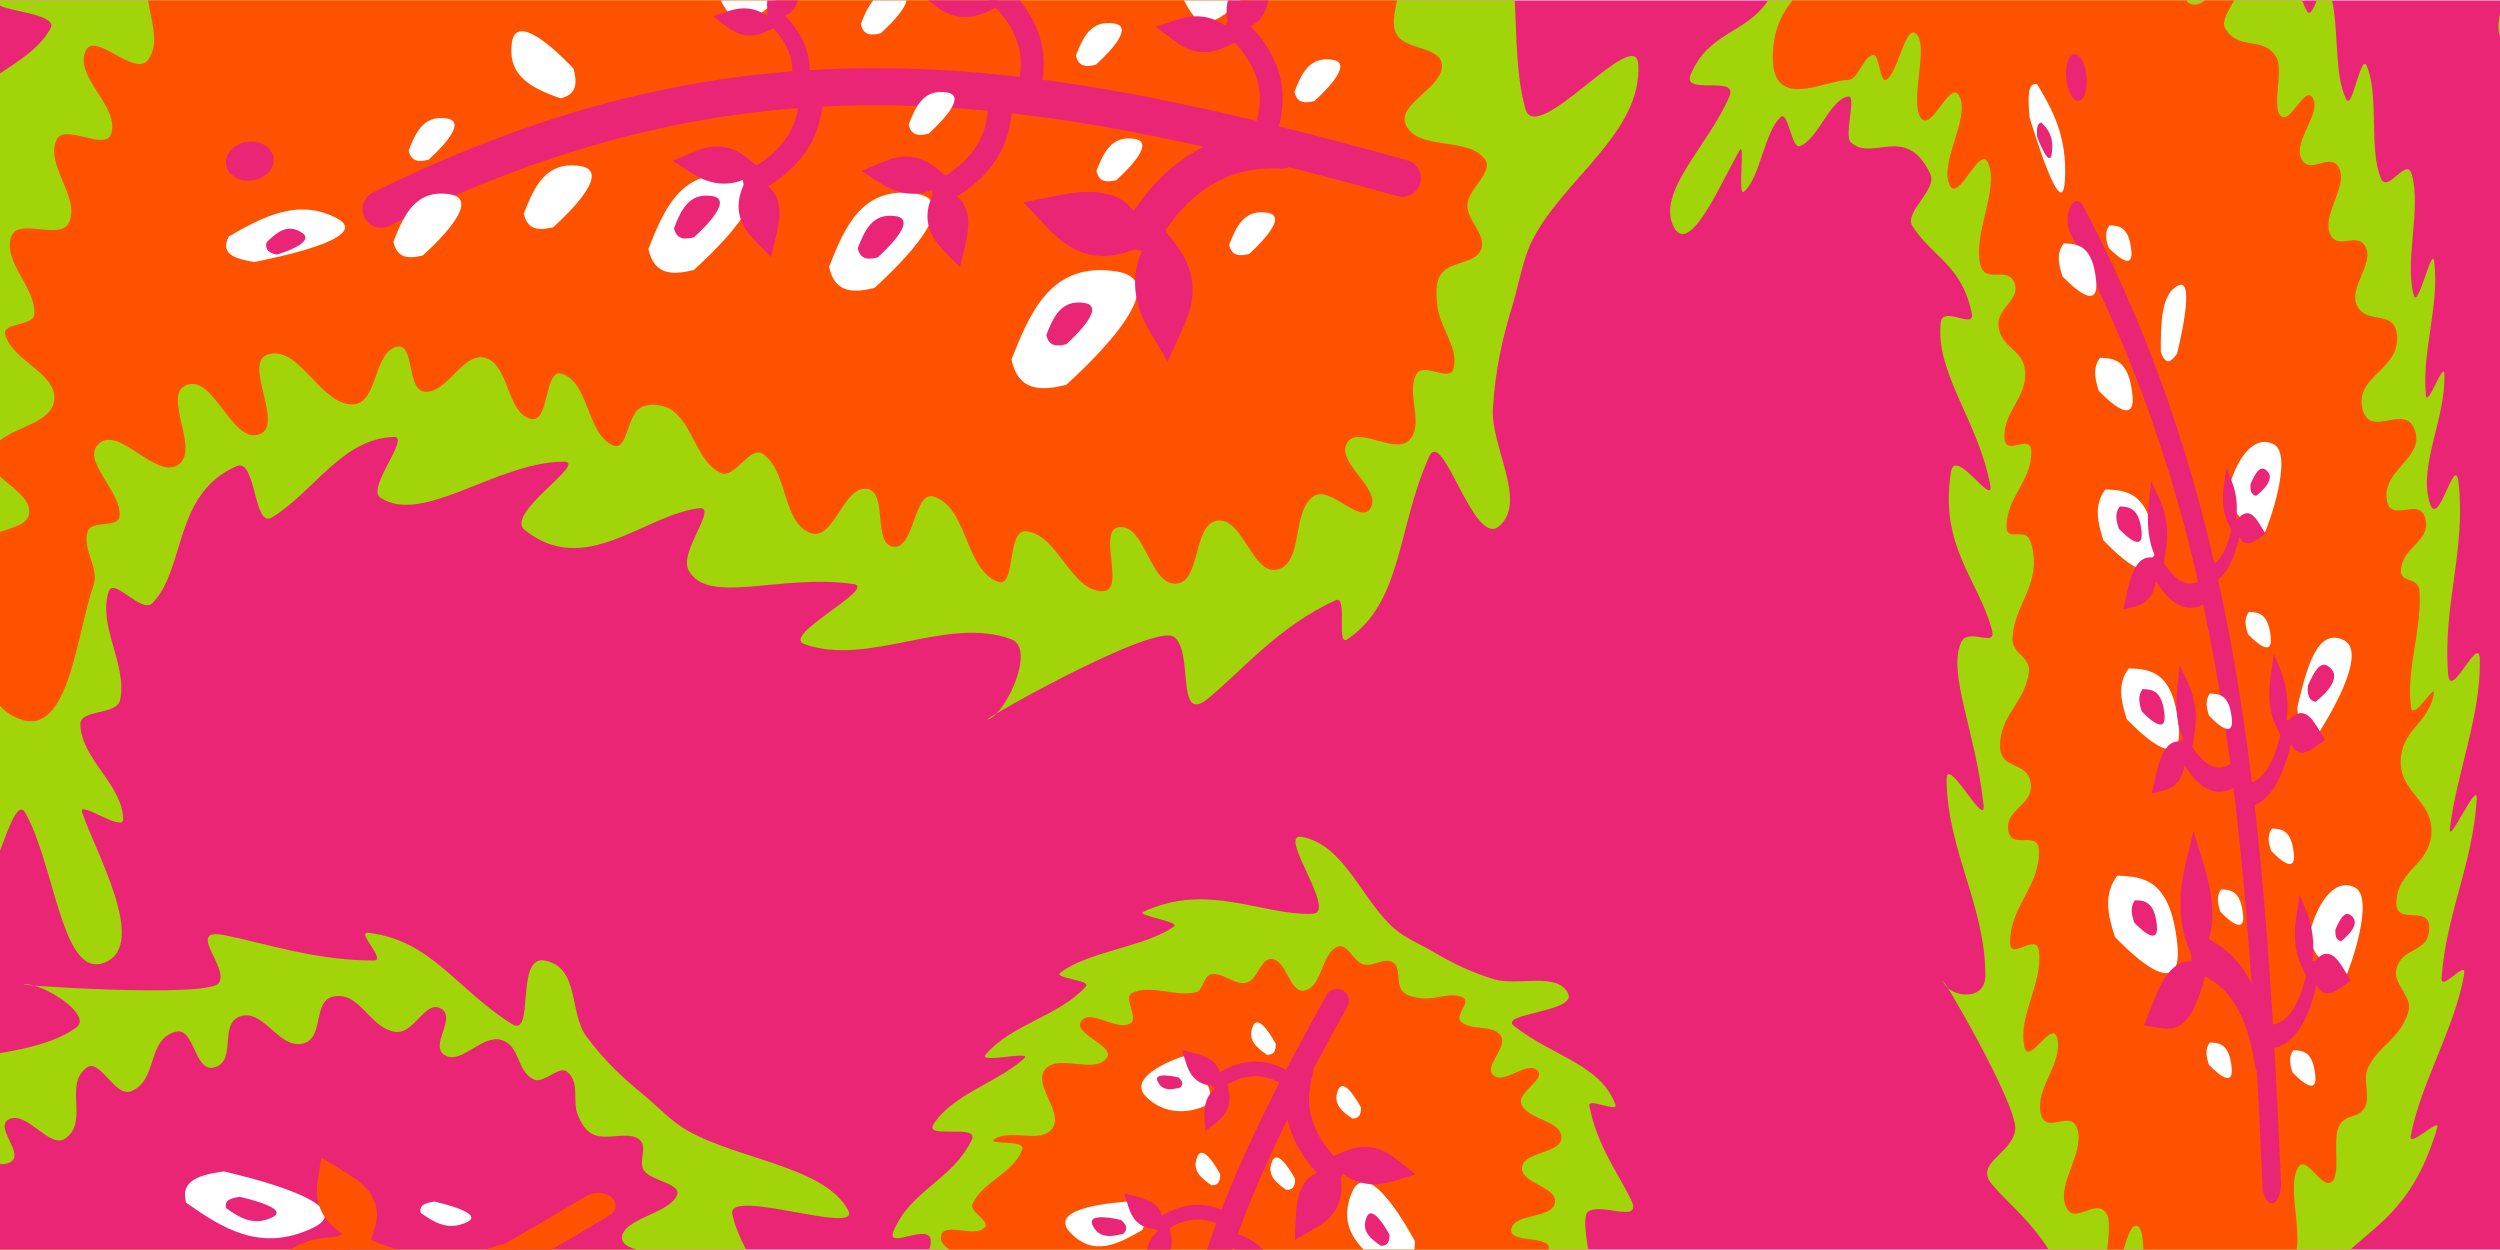 <?xml version="1.0" encoding="UTF-8"?>
<!DOCTYPE svg PUBLIC "-//W3C//DTD SVG 1.1//EN" "http://www.w3.org/Graphics/SVG/1.1/DTD/svg11.dtd">
<!-- Creator: CorelDRAW X7 -->
<svg xmlns="http://www.w3.org/2000/svg" xml:space="preserve" width="140px" height="70px" version="1.1" style="shape-rendering:geometricPrecision; text-rendering:geometricPrecision; image-rendering:optimizeQuality; fill-rule:evenodd; clip-rule:evenodd"
viewBox="0 0 230808 115318"
 xmlns:xlink="http://www.w3.org/1999/xlink">
 <defs>
  <style type="text/css">
   <![CDATA[
    .fil3 {fill:none}
    .fil5 {fill:white}
    .fil2 {fill:#FF5200}
    .fil0 {fill:#EB2575}
    .fil1 {fill:#A2D40A}
    .fil6 {fill:#FF5200;fill-rule:nonzero}
    .fil4 {fill:#EB2575;fill-rule:nonzero}
   ]]>
  </style>
 </defs>
 <g id="icon">
  <g id="_1999630900176">
   <polygon class="fil0" points="0,0 230808,0 230808,115318 0,115318 "/>
   <g>
    <path class="fil1" d="M132238 87786c1945,1145 3539,1914 5693,2581 2134,660 5862,-709 6840,1298 850,1747 -6514,1831 -4981,3024 3666,2855 7997,3552 9352,7256 276,754 -2558,-681 -2409,108 679,3592 2726,6354 3854,8671 1126,2317 -2884,165 -4004,1132 -355,307 -255,1717 44,3462l-60838 0c91,-227 142,-471 148,-739 39,-1881 -4157,824 -3454,-922 1521,-3779 5497,-4782 7233,-8468 720,-1529 -4443,-19 -3528,-1440 1791,-2783 5902,-3846 8357,-6066 880,-796 -4314,528 -3540,-372 2420,-2821 6721,-3512 9229,-6256 599,-655 -3023,-745 -2327,-1295 2465,-1950 7956,-2415 10487,-4278 580,-425 -3520,-1020 -2869,-1325 5960,-2798 10887,319 15648,167 2388,-76 -3347,-7521 -994,-7101 3941,706 5525,5814 8537,8452 1030,902 2343,1417 3522,2111z"/>
    <path class="fil2" d="M129458 91435c419,513 1206,612 1864,689 1263,146 2723,-680 3813,-26 616,369 -793,1623 -291,2137 928,947 3044,244 3732,1378 635,1045 -1599,2764 -708,3603 996,938 3127,-1403 4084,-424 795,812 -1886,1990 -1504,3061 544,1521 3692,1501 3712,3115 19,1525 -3490,1254 -3641,2771 -147,1474 3295,1782 3042,3242 -271,1561 -3827,930 -4040,2499 -174,1284 3709,505 3459,1776l-15 62 -55333 0c-506,-360 -859,-760 -753,-1264 282,-1334 3069,216 4021,-760 578,-592 -1471,-1473 -1113,-2219 985,-2048 3875,-2880 4602,-5033 293,-869 -3353,-377 -2599,-898 1496,-1034 4291,458 5361,-1012 1072,-1474 -1791,-3983 -677,-5425 1180,-1530 4539,471 5696,-1076 823,-1100 -3145,-2236 -2371,-3370 854,-1253 3221,921 4545,183 819,-456 -682,-2405 165,-2808 1771,-842 3976,381 5885,-71 709,-167 708,-1521 1423,-1656 1100,-208 2183,1042 3269,770 1039,-260 1301,-2326 2364,-2181 1375,187 1615,3164 2979,2907 1660,-313 1508,-3361 3052,-4047 882,-391 1463,1368 2391,1631 881,250 1987,-688 2744,-172 756,517 261,1910 842,2618z"/>
    <g>
     <path class="fil3" d="M123439 92352c-4552,8158 -8316,15531 -10840,22966"/>
     <path class="fil4" d="M122478 91818c294,-530 964,-721 1494,-426 530,295 721,964 426,1494 -4451,7975 -8141,15189 -10638,22432l-2323 0c2549,-7628 6388,-15160 11041,-23500z"/>
     <path class="fil4" d="M119085 98557c174,-582 787,-913 1368,-740 582,174 914,787 740,1369 -431,1443 -450,2826 -53,4141 408,1350 1256,2658 2539,3922 433,426 438,1122 13,1554 -425,433 -1121,438 -1554,13 -1554,-1531 -2591,-3150 -3106,-4853 -524,-1735 -506,-3541 53,-5406z"/>
     <path class="fil5" d="M124802 110070c-952,2307 -216,3923 1092,5248l4690 0c26,-252 35,-517 37,-787 -333,-582 -4316,-8101 -5819,-4461z"/>
     <path class="fil5" d="M98774 113715c2177,2348 4512,1064 6681,-197 708,-1454 -193,-2099 -1323,-2628 -552,49 -7570,438 -5358,2825z"/>
     <path class="fil5" d="M105735 101126c1711,1843 4259,1686 5962,697 556,-1143 -1375,-3962 -2263,-4378 -433,38 -5434,1809 -3699,3681z"/>
     <path class="fil5" d="M117449 107176c-538,1304 407,2001 1310,2636 712,15 804,-464 807,-1013 -120,-212 -1570,-2947 -2117,-1623z"/>
     <path class="fil5" d="M110539 106747c-539,1303 405,2000 1308,2635 713,15 804,-463 807,-1013 -120,-212 -1569,-2947 -2115,-1622z"/>
     <path class="fil5" d="M115667 94708c-538,1303 406,2000 1309,2636 712,15 804,-464 807,-1014 -120,-211 -1569,-2946 -2116,-1622z"/>
     <path class="fil5" d="M123537 100588c-539,1303 405,2000 1308,2635 713,15 804,-464 808,-1013 -121,-212 -1570,-2947 -2116,-1622z"/>
     <path class="fil0" d="M126170 112338c-539,1304 405,2001 1309,2636 712,16 804,-463 807,-1013 -120,-212 -1570,-2947 -2116,-1623z"/>
     <path class="fil0" d="M100881 113096c620,1267 1767,1022 2842,767 484,-523 186,-910 -224,-1276 -238,-50 -3247,-779 -2618,509z"/>
     <path class="fil0" d="M106877 99801c455,931 1298,752 2088,564 355,-384 137,-668 -165,-938 -175,-36 -2386,-572 -1923,374z"/>
     <path class="fil4" d="M120195 109579c510,-1010 1331,-1586 2630,-1475l917 79 86 920c113,1212 -183,2112 -710,2829 -492,669 -1154,1126 -1858,1527l-1718 982 78 -1979c44,-1114 191,-2122 575,-2883z"/>
     <path class="fil4" d="M124037 106291c1136,-498 2089,-545 2935,-333 816,204 1470,638 2081,1125l1629 1300 -1990 611c-880,270 -1733,363 -2550,244 -853,-126 -1652,-482 -2380,-1105l-1329 -1138 1604 -704z"/>
     <g>
      <path class="fil4" d="M118744 98721c326,181 443,594 262,920 -181,325 -594,442 -920,262 -807,-449 -1637,-641 -2483,-575 -871,68 -1768,406 -2695,1011 -313,202 -733,113 -935,-199 -203,-313 -114,-733 199,-935 1118,-728 2223,-1139 3310,-1227l15 -2c1112,-87 2196,161 3247,745z"/>
      <path class="fil4" d="M111965 97936c541,439 779,1008 541,1777l-169 544 -560 -70c-744,-92 -1249,-390 -1613,-802 -337,-384 -526,-844 -674,-1318l-364 -1162 1181 306c662,172 1250,395 1658,725z"/>
      <path class="fil4" d="M113437 100679c150,749 52,1330 -185,1809 -230,462 -577,799 -952,1105l-998 810 -104 -1282c-46,-558 10,-1084 191,-1562 189,-499 508,-933 978,-1288l858 -647 212 1055z"/>
     </g>
     <g>
      <path class="fil4" d="M113409 111954c326,180 443,594 262,919 -181,325 -594,443 -920,262 -807,-449 -1638,-641 -2486,-575 -865,67 -1764,405 -2693,1011 -313,203 -733,114 -935,-199 -203,-313 -114,-732 199,-935 1125,-733 2236,-1145 3329,-1229 1111,-87 2194,162 3244,746z"/>
      <path class="fil4" d="M106630 111168c541,441 779,1010 540,1779l-169 541 -560 -70c-744,-91 -1248,-389 -1612,-802 -337,-383 -526,-843 -674,-1318l-364 -1163 1181 307c663,172 1250,395 1658,726z"/>
      <path class="fil4" d="M108105 113911c110,550 86,1009 -31,1407l-2167 0c34,-182 83,-359 147,-530l1 0c188,-497 507,-932 977,-1285l862 -649 211 1057z"/>
     </g>
     <g>
      <path class="fil3" d="M113507 114407c776,176 1456,480 2039,911"/>
      <path class="fil4" d="M113353 115094c-379,-84 -617,-463 -533,-841 85,-379 463,-617 842,-533 1180,267 2167,802 2958,1598l-2532 0c-233,-90 -478,-166 -735,-224z"/>
     </g>
    </g>
   </g>
   <g>
    <path class="fil1" d="M189144 115318c-1784,-2772 -3760,-4291 -5201,-5970 -1758,-2047 1805,-2797 2106,-5075 302,-2276 -7191,-14951 -6592,-13599 599,1353 3843,1804 3839,-659 -11,-6494 -3526,-11587 -3582,-18080 -21,-2430 3667,4697 3412,2322 -731,-6788 -3346,-12158 -2068,-14997 651,-1448 3305,587 2847,-1138 -1232,-4640 -4901,-7740 -3777,-14622 382,-2339 4039,3471 3603,1170 -1109,-5861 -5089,-10328 -4550,-14951 184,-1578 3164,688 2863,-813 -907,-4513 -3691,-5227 -5492,-8097 -786,-1253 2351,-3354 1656,-4809 -2243,-4692 -5298,-1057 -7338,-2906 -637,-578 513,-4281 -185,-4228 -1696,129 -2880,4082 -4559,4588 -713,215 -1036,-3246 -1704,-2698 -1492,1222 -1928,5696 -3424,6900 -598,481 127,-4669 -374,-3845 -1487,2449 -4610,10047 -6111,7065 -1624,-3225 3324,-7609 5169,-12065 798,-1929 -4407,-23 -3602,-1940 1700,-4050 5084,-3750 7157,-6871l49309 0c130,373 279,713 456,1010 261,439 580,-249 896,-1010l1408 0c619,2821 201,6882 1291,9098 570,1163 1362,-4289 1901,-3064 1172,2668 179,7649 1315,10382 612,1473 2376,-2044 2846,-370 906,3231 -672,7849 176,11145 373,1455 1706,-4656 1901,-3064 490,4009 -1141,8230 -774,12292 117,1297 1661,-3227 1710,-1912 149,4059 -2437,8490 -1343,11906 806,2516 2342,-4807 2656,-1876 679,6346 -1467,11226 -968,17640 206,2660 2901,-3951 2933,-1258 64,5273 -2143,10353 -2761,15478 -221,1837 2575,-4557 2470,-2678 -330,5885 -2825,10648 -3246,16509 -100,1399 2297,-1723 2087,-375 -743,4779 -4112,10304 -4938,15026 -189,1080 2744,-1804 2455,-819 -2049,6993 -5264,8747 -8019,11258l-27854 0z"/>
    <path class="fil2" d="M197885 115318c-54,-1078 -146,-2035 -578,-2175 -537,-174 -893,1012 -1249,2175l-1502 0c107,-1264 308,-2749 -93,-3343 -1026,-1519 -3068,1325 -3794,-787 -685,-1994 1719,-4776 1147,-6912 -556,-2075 -2933,598 -3413,-1554 -513,-2299 2081,-4651 1526,-6910 -454,-1850 -2637,2654 -3036,754 -596,-2834 1745,-5865 1339,-8832 -239,-1745 -2658,1029 -2655,-782 3,-3340 2723,-5102 2666,-8441 -35,-2024 -2603,30 -2843,-1936 -237,-1934 2282,-2262 2091,-4217 -213,-2198 -2803,-1234 -2841,-3473 -49,-2919 2337,-4059 2665,-6903 163,-1411 -1576,-1638 -1514,-3082 102,-2408 1524,-3848 1905,-6140 166,-1000 21,-2391 -376,-3075 -549,-946 -2121,294 -2086,-1164 69,-2767 2347,-4138 2286,-6906 -39,-1706 -2336,524 -2465,-1165 -183,-2388 2033,-3736 1905,-6139 -117,-2168 -2215,-2116 -2462,-4240 -185,-1596 1937,-2426 1523,-3834 -574,-1949 -2767,135 -3223,-1939 -626,-2847 1721,-6768 771,-9218 -768,-1978 -2792,3801 -3608,1903 -896,-2085 1856,-5981 959,-8065 -816,-1897 -2598,3371 -3607,1903 -1032,-1501 752,-6477 -370,-7688 -1038,-1119 -1706,3667 -2851,4213 -523,250 -599,-2308 -1135,-2311 -849,-4 -1432,2264 -2280,2294 -2361,86 -6942,2823 -7017,-1957 -37,-2361 728,-4062 1819,-5372l36390 0c21,77 59,140 121,185 505,381 1037,186 1578,-185l2684 0c-483,869 -1172,1923 -850,2509 1220,2223 3445,665 4738,2713 706,1116 -407,4499 373,5382 911,1031 2303,-3018 3038,-1522 680,1383 -1729,3822 -1145,5375 737,1960 2859,-778 3603,1171 612,1602 -1518,4085 -955,5760 656,1952 2707,-325 3413,1554 532,1420 -1466,3536 -955,4991 789,2249 3631,354 3790,3093 178,3058 -3784,3646 -3233,6517 611,3185 4125,-674 4929,2330 642,2394 -2971,3485 -2663,6136 285,2450 3132,-390 3602,1939 406,2012 -2093,2461 -2282,4600 -114,1298 1610,626 1705,1930 264,3583 -1250,7265 -772,10756 193,1408 2349,-2503 2089,-1142 -518,2702 -2997,3237 -3043,6134 -48,2902 2925,3648 2837,6547 -93,3073 -3164,3440 -3233,6516 -50,2186 3035,133 3033,2322 -3,2416 -2505,1668 -3041,3827 -332,1334 1507,2561 1134,3848 -781,2697 -2757,3057 -3801,5361 -387,855 212,2639 -194,3458 -625,1258 -1882,578 -2468,1908 -563,1275 180,4233 -576,4994 -977,984 -2450,-2729 -3224,-1170 -865,1746 282,5164 -69,7481l-14157 0z"/>
    <g>
     <path class="fil0" d="M192247 9072c-436,496 -1033,17 -1334,-1070 -301,-1086 -191,-2369 244,-2864 436,-495 1033,-16 1334,1070 302,1086 193,2369 -244,2864z"/>
     <path class="fil4" d="M210590 109131c40,966 -310,1818 -783,1900 -473,83 -891,-632 -931,-1598 -786,-18241 -1825,-33817 -4364,-48009 -2527,-14125 -6559,-26971 -13346,-39868 -347,-659 -366,-1768 -44,-2476 323,-708 867,-749 1214,-90 7004,13308 11171,26599 13790,41240 2607,14573 3666,30402 4464,48901z"/>
     <path class="fil4" d="M209822 97206c142,924 -110,1910 -562,2201 -453,291 -937,-221 -1080,-1146 -355,-2293 -954,-4131 -1792,-5506 -862,-1415 -1993,-2385 -3388,-2903 -465,-170 -775,-1080 -692,-2031 82,-950 528,-1582 994,-1413 1687,627 3076,1834 4162,3617 1111,1823 1899,4219 2358,7181z"/>
     <path class="fil5" d="M201018 87137c-621,-6050 -3156,-6255 -5544,-6336 -1294,1697 -877,3660 -214,5660 473,471 6388,6823 5758,676z"/>
     <path class="fil5" d="M201137 66922c-514,-5022 -2619,-5193 -4601,-5260 -1075,1408 -728,3038 -179,4699 393,390 5304,5663 4780,561z"/>
     <path class="fil5" d="M198974 50403c-515,-5021 -2619,-5192 -4602,-5259 -1074,1408 -728,3038 -178,4699 392,390 5303,5663 4780,560z"/>
     <path class="fil5" d="M196872 36405c-335,-3260 -1701,-3371 -2988,-3415 -698,914 -473,1972 -115,3051 254,253 3442,3675 3103,364z"/>
     <path class="fil5" d="M216353 59040c-2454,-1148 -3407,2634 -4262,6236 181,2553 1053,2597 2022,2282 337,-557 4735,-7351 2240,-8518z"/>
     <path class="fil5" d="M217383 81870c-1928,-901 -3518,1589 -4189,4416 141,2004 2646,3995 3406,3748 266,-437 2740,-7248 783,-8164z"/>
     <path class="fil5" d="M209876 40947c-1927,-902 -3517,1588 -4189,4415 143,2004 2646,3995 3408,3748 265,-437 2739,-7247 781,-8163z"/>
     <path class="fil5" d="M201119 26303c-1603,741 -1631,3510 -1627,6117 466,1395 983,918 1508,175 120,-522 1746,-7045 119,-6292z"/>
     <path class="fil5" d="M190635 16645c255,-4107 -1185,-6613 -2553,-8907 -917,-231 -874,1305 -695,3094 224,718 2990,9985 3248,5813z"/>
     <path class="fil5" d="M193518 25840c-334,-3261 -1700,-3372 -2987,-3415 -698,915 -473,1972 -115,3050 254,254 3442,3677 3102,365z"/>
     <path class="fil5" d="M206047 66288c-226,-2201 -1148,-2275 -2017,-2305 -470,618 -319,1331 -78,2059 172,171 2324,2482 2095,246z"/>
     <path class="fil5" d="M207084 84375c-226,-2201 -1148,-2276 -2017,-2305 -471,617 -319,1332 -78,2059 172,171 2324,2481 2095,246z"/>
     <path class="fil5" d="M211772 78756c-225,-2201 -1147,-2275 -2016,-2304 -471,617 -319,1331 -78,2058 173,172 2323,2482 2094,246z"/>
     <path class="fil5" d="M213753 99222c-226,-2201 -1148,-2275 -2017,-2305 -471,617 -319,1331 -78,2059 172,170 2324,2481 2095,246z"/>
     <path class="fil5" d="M206031 98510c-225,-2200 -1147,-2276 -2016,-2305 -471,617 -319,1331 -78,2059 172,171 2323,2482 2094,246z"/>
     <path class="fil5" d="M209638 58755c-225,-2201 -1148,-2275 -2016,-2304 -471,617 -319,1331 -79,2058 172,172 2324,2482 2095,246z"/>
     <path class="fil5" d="M196768 23066c-225,-2201 -1148,-2275 -2016,-2305 -471,618 -319,1331 -78,2059 171,171 2323,2482 2094,246z"/>
     <path class="fil0" d="M199126 85370c-226,-2200 -1148,-2276 -2017,-2305 -471,617 -318,1332 -77,2059 171,171 2323,2482 2094,246z"/>
     <path class="fil0" d="M199830 65880c-226,-2201 -1148,-2276 -2017,-2305 -471,618 -319,1331 -78,2059 173,171 2324,2482 2095,246z"/>
     <path class="fil0" d="M197713 49020c-225,-2201 -1147,-2275 -2016,-2304 -471,617 -319,1331 -78,2058 172,171 2323,2482 2094,246z"/>
     <path class="fil0" d="M215255 61742c-963,-1117 -1602,233 -2189,1530 -84,1123 281,1366 709,1483 177,-147 2458,-1878 1480,-3013z"/>
     <path class="fil0" d="M217225 84638c-708,-820 -1177,171 -1609,1125 -62,825 207,1004 522,1091 130,-109 1806,-1382 1087,-2216z"/>
     <path class="fil0" d="M209382 43523c-708,-821 -1178,171 -1609,1125 -61,825 207,1004 521,1089 131,-108 1807,-1380 1088,-2214z"/>
     <path class="fil0" d="M189437 14060c185,-1608 -418,-2236 -993,-2799 -408,117 -417,687 -367,1323 89,222 1171,3111 1360,1476z"/>
     <path class="fil4" d="M204228 83661c114,1790 -166,3281 -1064,4301l-625 711 -454 -1122c-606,-1495 -812,-2950 -785,-4375 24,-1336 254,-2527 532,-3679l679 -2809 817 2658c463,1509 813,2970 900,4315z"/>
     <path class="fil4" d="M203181 91435c-519,1675 -1121,2590 -1764,3065 -624,462 -1238,476 -1846,383l-1634 -253 1033 -2600c451,-1136 964,-2023 1551,-2596 608,-599 1282,-845 2028,-674l1363 313 -731 2362z"/>
     <g>
      <path class="fil4" d="M209974 96682c-290,51 -547,-388 -571,-980 -25,-593 190,-1115 480,-1166 727,-132 1353,-621 1875,-1463 532,-867 970,-2117 1307,-3747 112,-548 422,-805 690,-574 268,231 395,862 282,1410 -408,1977 -951,3510 -1622,4599 -687,1109 -1501,1750 -2441,1921z"/>
      <path class="fil4" d="M214738 91655c-544,-94 -950,-637 -1134,-1866l-130 -864 397 -412c523,-543 979,-601 1395,-384 390,209 715,646 1018,1135l752 1214 -903 649c-508,366 -986,599 -1395,528z"/>
      <path class="fil4" d="M212570 89358c-429,-855 -622,-1710 -678,-2562 -55,-818 22,-1573 131,-2307l288 -1937 627 1570c281,704 478,1450 570,2240 96,822 80,1678 -69,2569l-272 1618 -597 -1191z"/>
     </g>
     <g>
      <path class="fil4" d="M207602 74463c-291,51 -549,-390 -574,-984 -24,-595 192,-1119 483,-1170 728,-131 1355,-620 1873,-1462l23 -35c523,-860 952,-2099 1286,-3710 113,-548 423,-805 691,-574 268,231 394,862 281,1410 -402,1946 -935,3465 -1596,4553l-27 46c-686,1112 -1502,1757 -2440,1926z"/>
      <path class="fil4" d="M212366 69431c-544,-94 -950,-635 -1135,-1862l-132 -866 399 -414c522,-541 978,-597 1395,-379 391,205 715,640 1019,1131l753 1214 -906 649c-507,365 -986,597 -1393,527z"/>
      <path class="fil4" d="M210195 67130c-425,-851 -619,-1705 -675,-2557 -55,-823 22,-1574 129,-2303l287 -1951 630 1579c280,705 479,1450 570,2241 97,824 80,1680 -70,2573l-272 1614 -599 -1196z"/>
     </g>
     <g>
      <path class="fil4" d="M203774 53945c-221,39 -417,-296 -435,-747 -18,-452 145,-850 366,-889 554,-100 1031,-474 1428,-1117l25 -38c395,-655 719,-1595 972,-2816 85,-418 322,-613 527,-438 204,175 299,658 214,1076 -305,1474 -710,2628 -1210,3457l-27 48c-520,845 -1143,1334 -1860,1464z"/>
      <path class="fil4" d="M207404 50113c-414,-73 -723,-485 -864,-1419l-100 -661 304 -315c397,-411 745,-455 1063,-289 296,151 544,485 778,863l570 925 -687 495c-386,278 -752,455 -1064,401z"/>
      <path class="fil4" d="M205751 48359c-325,-648 -472,-1298 -516,-1946 -41,-629 18,-1203 100,-1761l219 -1477 479 1197c213,534 363,1102 434,1708 73,629 61,1283 -52,1960l-207 1232 -457 -913z"/>
     </g>
     <g>
      <path class="fil4" d="M206258 70265c282,-223 601,64 710,642 109,578 -32,1229 -314,1451 -915,724 -1820,892 -2712,503 -877,-383 -1733,-1304 -2565,-2758 -231,-403 -257,-1112 -60,-1583 197,-471 545,-526 776,-124 690,1205 1383,1962 2078,2266 680,296 1378,164 2087,-397z"/>
      <path class="fil4" d="M201697 69334c110,1319 -145,2205 -633,2808 -369,456 -869,691 -1423,827l-985 242 422 -1834c172,-750 375,-1461 691,-2017 339,-597 779,-972 1389,-958l462 12 77 920z"/>
      <path class="fil4" d="M202607 64939c141,846 158,1823 -47,3023l-286 1677 -620 -1246c-343,-692 -555,-1474 -653,-2334 -95,-821 -81,-1699 18,-2620l223 -2068 713 1535c270,582 516,1216 652,2033z"/>
     </g>
     <g>
      <path class="fil4" d="M203621 53279c282,-222 601,65 710,643 109,578 -32,1228 -314,1451 -171,135 -337,249 -495,340 -663,379 -1323,462 -1978,251l-22 -9c-639,-214 -1268,-710 -1881,-1486 -306,-386 -607,-838 -901,-1352 -231,-403 -257,-1113 -60,-1583 197,-471 545,-526 776,-124 256,448 512,834 762,1151 490,618 983,1014 1475,1179l24 6c493,160 997,94 1507,-198 137,-79 271,-170 397,-269z"/>
      <path class="fil4" d="M199061 52349c110,1318 -146,2204 -634,2808 -365,455 -866,689 -1423,826l-989 243 426 -1840c172,-745 374,-1453 691,-2012 339,-597 779,-971 1390,-957l462 11 77 921z"/>
      <path class="fil4" d="M199971 47953c141,846 158,1822 -47,3024l-286 1677 -620 -1247c-343,-691 -555,-1473 -653,-2333 -95,-822 -81,-1699 18,-2621l223 -2067 713 1535c271,583 516,1215 652,2032z"/>
     </g>
    </g>
   </g>
   <path class="fil1" d="M230808 3265c-221,-573 -153,-1282 0,-2033l0 2033z"/>
   <g>
    <path class="fil1" d="M139650 28094c-1022,3375 -1602,6079 -1821,9598 -217,3484 3237,8642 548,10867 -2339,1935 -5181,-9219 -6429,-6452 -2985,6623 -2448,13458 -7574,16881 -1045,697 92,-4137 -1052,-3620 -5207,2356 -8646,6483 -11750,9049 -3103,2566 -1313,-4319 -3194,-5663 -1882,-1344 -18742,8239 -17082,7591 1660,-649 4334,-6532 2068,-7371 -5973,-2211 -13098,2577 -19102,450 -2246,-796 6869,-5209 4510,-5549 -6745,-975 -13498,2044 -15216,-1308 -876,-1710 2841,-5947 937,-5688 -5119,695 -10521,6456 -16061,1999 -1882,-1515 6001,-6321 3585,-6301 -6157,50 -13031,5917 -16902,3326 -1321,-885 2835,-5651 1246,-5605 -4777,135 -7371,5069 -11262,7434 -1697,1031 -1442,-5529 -3263,-4735 -5872,2559 -4659,9494 -7779,12654 -975,988 -3575,-2426 -4012,-1109 -1063,3198 1743,6762 1039,10059 -299,1400 -3703,811 -3665,2242 84,3197 3891,5545 3954,8742 26,1280 -4201,-1839 -3793,-625 1214,3610 6019,12031 2235,13799 -4092,1912 -4675,-8800 -7484,-13765 -654,-1157 -1501,1314 -2331,3501l0 -71758c1782,-1191 3654,-2318 4672,-4170 680,-1239 -3647,-1544 -4672,-2085l0 -482 139850 0c180,3498 118,6892 980,10010 997,3599 10192,-7855 10418,-4127 381,6247 -6793,10535 -9690,16083 -990,1895 -1288,4081 -1908,6128z"/>
    <path class="fil2" d="M133082 25214c-624,826 -484,2059 -358,3087 242,1971 2035,3886 1445,5781 -334,1073 -2758,-606 -3353,347 -1097,1758 750,4713 -718,6175 -1355,1349 -4788,-1409 -5734,254 -1058,1859 3283,4232 2150,6047 -941,1506 -3719,-2132 -5203,-1157 -2110,1387 -919,6162 -3366,6787 -2308,591 -3188,-4839 -5549,-4510 -2293,321 -1493,5663 -3805,5817 -2468,162 -2822,-5471 -5283,-5215 -2015,208 601,5818 -1423,5908 -3017,134 -4172,-5263 -7179,-5527 -1770,-156 -905,5297 -2567,4670 -3065,-1156 -2791,-6820 -5897,-7862 -1883,-631 -1785,4854 -3758,4625 -1941,-226 -488,-5025 -2416,-5343 -2169,-357 -3086,4792 -5169,4093 -2716,-910 -2102,-5743 -4486,-7330 -1182,-788 -2602,2367 -3885,1757 -2141,-1018 -2473,-4160 -4313,-5655 -803,-653 -2181,-862 -3086,-358 -1253,696 -1207,4049 -2521,3480 -2494,-1079 -2167,-5789 -4753,-6626 -1593,-516 -1145,4526 -2787,4186 -2320,-480 -2015,-5068 -4311,-5654 -2074,-530 -3487,3391 -5609,3121 -1595,-203 -879,-4439 -2462,-4151 -2190,398 -1802,5195 -4024,5330 -3050,186 -5019,-5529 -7932,-4603 -2352,748 1548,6500 -763,7366 -2540,952 -4201,-5507 -6741,-4556 -2311,866 1288,5993 -763,7365 -2098,1405 -5427,-3625 -7320,-1955 -1751,1547 2180,4436 1885,6754 -135,1057 -2538,321 -2914,1317 -595,1577 1083,3442 520,5030 -1565,4422 -2240,13886 -6684,12383 -793,-268 -1434,-703 -1950,-1264l0 -16066c1198,-400 2594,-698 2692,-1725 129,-1374 -1570,-2330 -2692,-3392l0 -3336c1626,-1279 4755,-1672 5004,-3678 315,-2524 -3958,-3662 -4531,-6140 -244,-1052 2623,-725 2694,-1804 163,-2507 -2991,-4887 -2105,-7237 640,-1696 4528,416 5296,-1226 1096,-2343 -2243,-5342 -1132,-7678 723,-1522 4503,1082 5029,-520 838,-2553 -3518,-5315 -2324,-7723 854,-1722 4477,2428 5689,936 1164,-1433 349,-3555 52,-5539l115306 0c-199,1083 -525,2192 -46,3107 780,1483 4014,1119 4187,2786 222,2157 -4213,3621 -3320,5597 1089,2406 5663,1052 7274,3144 918,1195 -1538,2727 -1597,4232 -55,1431 1777,2765 1272,4105 -505,1340 -2802,1100 -3666,2243z"/>
    <g>
     <path class="fil0" d="M25249 14495c152,981 -704,1928 -1912,2114 -1208,186 -2310,-458 -2461,-1439 -151,-981 705,-1928 1912,-2115 1207,-186 2309,458 2461,1440z"/>
     <path class="fil4" d="M129928 14754c914,252 1450,1199 1198,2112 -252,913 -1198,1450 -2112,1198 -17302,-4804 -32330,-8228 -47138,-8383 -14740,-153 -29349,2932 -45925,11126 -850,419 -1881,70 -2299,-780 -419,-851 -70,-1881 780,-2300 17099,-8454 32205,-11637 47471,-11477 15201,159 30476,3632 48025,8504z"/>
     <path class="fil4" d="M118441 12087c947,48 1676,856 1628,1802 -48,947 -856,1677 -1803,1629 -2359,-126 -4466,357 -6316,1445 -1896,1114 -3569,2884 -5019,5304 -486,814 -1541,1078 -2354,592 -813,-486 -1078,-1541 -592,-2354 1749,-2921 3827,-5091 6229,-6503 2446,-1438 5189,-2077 8227,-1915z"/>
     <path class="fil5" d="M103061 25013c-5988,-926 -7943,3721 -9680,8136 658,2991 2751,2890 5049,2345 762,-718 10716,-9540 4631,-10481z"/>
     <path class="fil5" d="M84576 17841c-4972,-768 -6594,3089 -8036,6755 546,2482 2284,2398 4192,1946 632,-597 8894,-7920 3844,-8701z"/>
     <path class="fil5" d="M67897 16187c-4971,-768 -6594,3089 -8036,6755 546,2483 2284,2398 4192,1946 632,-596 8895,-7919 3844,-8701z"/>
     <path class="fil5" d="M53575 15287c-3228,-499 -4281,2005 -5217,4384 354,1612 1482,1558 2720,1264 411,-387 5775,-5141 2497,-5648z"/>
     <path class="fil5" d="M109307 0c387,775 886,1477 1451,2066 1044,229 2560,-817 3786,-2066l-5237 0z"/>
     <path class="fil5" d="M66543 0c379,734 857,1400 1398,1964 1015,222 2478,-761 3685,-1964l-5083 0z"/>
     <path class="fil5" d="M47253 3913c-435,3236 2089,4240 4487,5128 1605,-386 1528,-1512 1209,-2746 -395,-402 -5254,-5671 -5696,-2382z"/>
     <path class="fil5" d="M31083 20097c-3596,-1885 -6901,-68 -9961,1688 -850,1627 591,2076 2358,2358 818,-172 11255,-2133 7603,-4046z"/>
     <path class="fil5" d="M41534 17894c-3226,-499 -4279,2005 -5215,4384 354,1612 1482,1557 2720,1264 411,-388 5775,-5141 2495,-5648z"/>
     <path class="fil5" d="M87413 8489c-2179,-337 -2890,1353 -3522,2960 239,1087 1001,1050 1837,852 277,-261 3897,-3469 1685,-3812z"/>
     <path class="fil5" d="M104748 12778c-2179,-337 -2890,1353 -3522,2960 239,1087 1001,1050 1837,852 277,-261 3897,-3469 1685,-3812z"/>
     <path class="fil5" d="M102852 2122c-2178,-337 -2890,1353 -3521,2959 239,1088 1000,1051 1836,853 278,-261 3898,-3470 1685,-3812z"/>
     <path class="fil5" d="M123029 5474c-2178,-337 -2890,1353 -3521,2960 239,1088 1000,1050 1836,853 277,-262 3897,-3470 1685,-3813z"/>
     <path class="fil5" d="M116999 19594c-2178,-336 -2890,1354 -3522,2960 239,1088 1001,1051 1837,853 277,-262 3897,-3470 1685,-3813z"/>
     <path class="fil5" d="M80626 0c-514,580 -843,1388 -1154,2177 239,1089 1002,1052 1838,853 202,-191 2194,-1960 2382,-3030l-3066 0z"/>
     <path class="fil5" d="M41250 10893c-2178,-337 -2889,1353 -3520,2960 239,1089 1000,1050 1836,853 277,-261 3898,-3470 1684,-3813z"/>
     <path class="fil0" d="M100121 27926c-2179,-337 -2890,1353 -3522,2960 239,1087 1001,1050 1837,852 277,-261 3897,-3470 1685,-3812z"/>
     <path class="fil0" d="M82708 19916c-2178,-337 -2889,1353 -3521,2959 239,1088 1001,1051 1837,854 277,-262 3897,-3471 1684,-3813z"/>
     <path class="fil0" d="M65748 18058c-2178,-338 -2889,1353 -3521,2959 239,1088 1001,1051 1838,852 276,-260 3897,-3470 1683,-3811z"/>
     <path class="fil0" d="M27873 21439c-1348,-899 -2345,9 -3263,884 -177,800 343,1010 962,1137 265,-88 3672,-1109 2301,-2021z"/>
     <path class="fil4" d="M102105 17832c1729,402 2904,1440 3215,3466l216 1416 -1360 467c-1798,617 -3274,499 -4562,-39 -1203,-502 -2140,-1340 -3007,-2259l-2122 -2248 3037 -611c1708,-344 3291,-491 4583,-192z"/>
     <path class="fil4" d="M108519 22453c1173,1539 1594,2973 1583,4342 -10,1322 -425,2470 -936,3572l-1377 2959 -1664 -2805c-728,-1227 -1184,-2487 -1302,-3786 -122,-1349 121,-2693 796,-4020l1240 -2439 1660 2177z"/>
     <g>
      <path class="fil4" d="M118066 11623c-152,563 -733,894 -1295,742 -563,-153 -895,-734 -742,-1296 384,-1398 371,-2731 -41,-3991 -421,-1286 -1266,-2527 -2530,-3717 -425,-400 -445,-1070 -45,-1495 400,-426 1070,-446 1496,-46 1527,1437 2559,2972 3093,4604 541,1656 561,3392 64,5199z"/>
      <path class="fil4" d="M116763 1043c-468,984 -1246,1554 -2504,1474l-884 -55 -102 -881c-69,-598 -33,-1119 87,-1581l3731 0c-75,382 -181,731 -328,1040l0 3z"/>
      <path class="fil4" d="M113135 4294c-1078,500 -1995,566 -2814,378 -788,-179 -1427,-582 -2028,-1037l-1596 -1212 1903 -631c844,-280 1662,-391 2445,-293 827,104 1605,429 2317,1013l1306 1069 -1533 713z"/>
     </g>
     <g>
      <path class="fil3" d="M94983 8120c813,-2952 70,-5658 -2229,-8120"/>
      <path class="fil4" d="M96002 8397c-153,563 -734,895 -1296,742 -563,-153 -895,-734 -742,-1297 385,-1398 372,-2730 -41,-3991 -421,-1288 -1265,-2526 -2529,-3717 -45,-41 -85,-87 -121,-134l2882 0c825,1021 1419,2086 1782,3197 542,1657 563,3391 65,5200z"/>
      <path class="fil4" d="M91074 1067c-1081,502 -1997,566 -2818,380 -795,-182 -1433,-583 -2032,-1038l-537 -409 6484 0 433 354 -1530 713z"/>
     </g>
     <g>
      <path class="fil4" d="M74494 8471c-118,429 -563,680 -992,562 -429,-118 -680,-562 -562,-991 293,-1066 282,-2080 -30,-3039 -321,-979 -965,-1925 -1929,-2832 -324,-305 -339,-816 -35,-1140 305,-323 816,-339 1140,-34 1164,1094 1951,2265 2358,3508 412,1263 429,2586 50,3966z"/>
      <path class="fil4" d="M73500 404c-358,751 -949,1184 -1909,1124l-674 -42 -77 -671c-35,-295 -35,-565 -6,-815l2819 0c-43,143 -93,276 -153,402l0 2z"/>
      <path class="fil4" d="M70737 2881c-822,383 -1522,432 -2148,289 -600,-135 -1087,-443 -1545,-790l-1217 -922 1451 -483c638,-212 1262,-295 1864,-219 627,75 1220,324 1766,772l990 813 -1161 540z"/>
     </g>
     <g>
      <path class="fil4" d="M91211 9469c-6,-607 481,-1107 1088,-1114 607,-6 1106,481 1113,1088 28,1953 -450,3697 -1431,5225 -962,1501 -2405,2779 -4325,3828 -533,290 -1203,93 -1493,-440 -290,-534 -93,-1203 441,-1493 1585,-866 2760,-1897 3522,-3085 744,-1160 1107,-2499 1085,-4009z"/>
      <path class="fil4" d="M87184 17621c1291,249 1926,1029 2140,2145 160,836 26,1848 -237,2934l-469 1930 -1386 -1417c-565,-577 -1078,-1197 -1370,-1981 -312,-838 -351,-1788 88,-2925l333 -859 901 173z"/>
      <path class="fil4" d="M83777 14418c879,27 1789,332 2747,1123l1351 1117 -1597 734c-868,399 -1734,523 -2592,411 -825,-107 -1624,-433 -2395,-932l-1753 -1133 1930 -809c718,-301 1464,-536 2309,-511z"/>
     </g>
     <g>
      <path class="fil4" d="M73773 8534c-6,-607 481,-1106 1088,-1113 607,-6 1107,481 1113,1088 27,1953 -450,3697 -1430,5226 -964,1501 -2407,2778 -4326,3827 -533,290 -1203,93 -1493,-440 -290,-534 -92,-1204 441,-1493 1584,-866 2759,-1896 3522,-3085 744,-1160 1106,-2499 1085,-4010z"/>
      <path class="fil4" d="M69747 16687c1291,251 1926,1029 2139,2145 161,836 27,1847 -237,2935l-468 1931 -1387 -1418c-566,-578 -1079,-1198 -1369,-1982 -313,-838 -352,-1788 88,-2925l332 -860 902 174z"/>
      <path class="fil4" d="M66339 13485c879,25 1789,331 2747,1122l1351 1117 -1593 734c-868,400 -1733,523 -2591,412 -831,-107 -1628,-434 -2400,-933l-1753 -1136 1930 -806c718,-300 1465,-535 2309,-510z"/>
     </g>
    </g>
   </g>
   <g>
    <path class="fil1" d="M59467 101082c-2218,-1821 -3787,-3349 -5362,-5489 -1560,-2118 -581,-6321 -3798,-6953 -2799,-548 -884,7232 -3060,5854 -5205,-3299 -7427,-7727 -13237,-8418 -1184,-142 1708,2560 508,2560 -5460,-1 -10080,-1611 -13792,-2339 -3713,-728 556,3073 -553,4446 -1110,1372 -19561,143 -17860,80 1699,-64 6343,2860 4699,4025 -1847,1310 -4377,1882 -7012,2344l0 18126 68876 0c-560,-1083 -1029,-2159 -1267,-3257 -548,-2534 11965,2033 10696,-364 -2127,-4014 -10060,-4669 -14766,-7321 -1607,-906 -2727,-2188 -4072,-3294z"/>
    <path class="fil0" d="M54881 104739c-868,-339 -1232,-1150 -1526,-1829 -565,-1301 243,-3005 -1017,-4024 -712,-577 -2163,1157 -3056,730 -1647,-789 -1201,-3159 -3053,-3659 -1712,-462 -3616,2234 -5094,1462 -1653,-864 1193,-3576 -508,-4391 -1411,-677 -2399,2385 -4076,2194 -2382,-270 -3224,-3594 -5599,-3294 -2244,283 -873,3928 -3059,4390 -2123,448 -3528,-3121 -5602,-2563 -2213,595 -305,4219 -2548,4755 -1836,440 -1766,-3810 -3563,-3293 -2680,769 -1562,4471 -4077,5486 -1480,598 -2873,-3057 -4074,-2195 -2214,1589 255,5055 -2040,6584 -1392,928 -3465,-2532 -5092,-1831 -1603,690 1551,3282 -3,4025 -274,131 -576,169 -894,143l0 7889 58763 0c-766,-230 -1340,-529 -1340,-1065 1,-1812 4516,-2259 5095,-4023 331,-1007 -2412,-1271 -3055,-2196 -611,-879 460,-2232 -507,-2927 -968,-696 -2873,104 -4075,-368z"/>
    <path class="fil3" d="M55201 111268c-2332,1397 -4620,2748 -6879,4050"/>
    <path class="fil6" d="M54154 110361c696,-417 1729,-348 2308,152 578,501 483,1245 -213,1661 -1795,1076 -3564,2124 -5313,3144l-5247 0c2770,-1576 5583,-3231 8465,-4957z"/>
    <path class="fil3" d="M33121 115318c-263,-119 -525,-245 -788,-376"/>
    <path class="fil6" d="M45794 114991c714,-265 1574,-115 2050,327l-3026 0c326,-98 651,-206 976,-327zm-15017 327c-158,-341 -99,-729 206,-1047 514,-536 1537,-672 2282,-301 1160,578 2302,1028 3428,1348l-5916 0z"/>
    <path class="fil5" d="M28819 113351c-4850,2273 -8381,-83 -11631,-2353 -604,-2058 1259,-2585 3476,-2895 945,236 13083,2941 8155,5248z"/>
    <path class="fil5" d="M43087 112801c-1764,826 -3048,-30 -4230,-856 -220,-748 458,-939 1264,-1053 343,86 4758,1070 2966,1909z"/>
    <path class="fil0" d="M25113 112360c-1765,827 -3049,-29 -4231,-855 -221,-749 458,-941 1264,-1053 343,85 4759,1069 2967,1908z"/>
    <path class="fil6" d="M32246 115044c36,93 67,185 93,274l-5535 0c885,-605 2062,-1025 3713,-1135l1360 -91 369 952z"/>
    <path class="fil2" d="M32979 113143c648,-2017 -557,-3065 -2026,-3975 -252,1617 301,2982 2026,3975z"/>
    <path class="fil6" d="M34251 110245c546,851 745,1865 328,3162l-589 1833 -2039 -1176c-1113,-640 -1853,-1410 -2276,-2286 -408,-844 -506,-1764 -355,-2740l344 -2222 2356 1455c886,548 1702,1154 2231,1974z"/>
   </g>
  </g>
 </g>
</svg>

